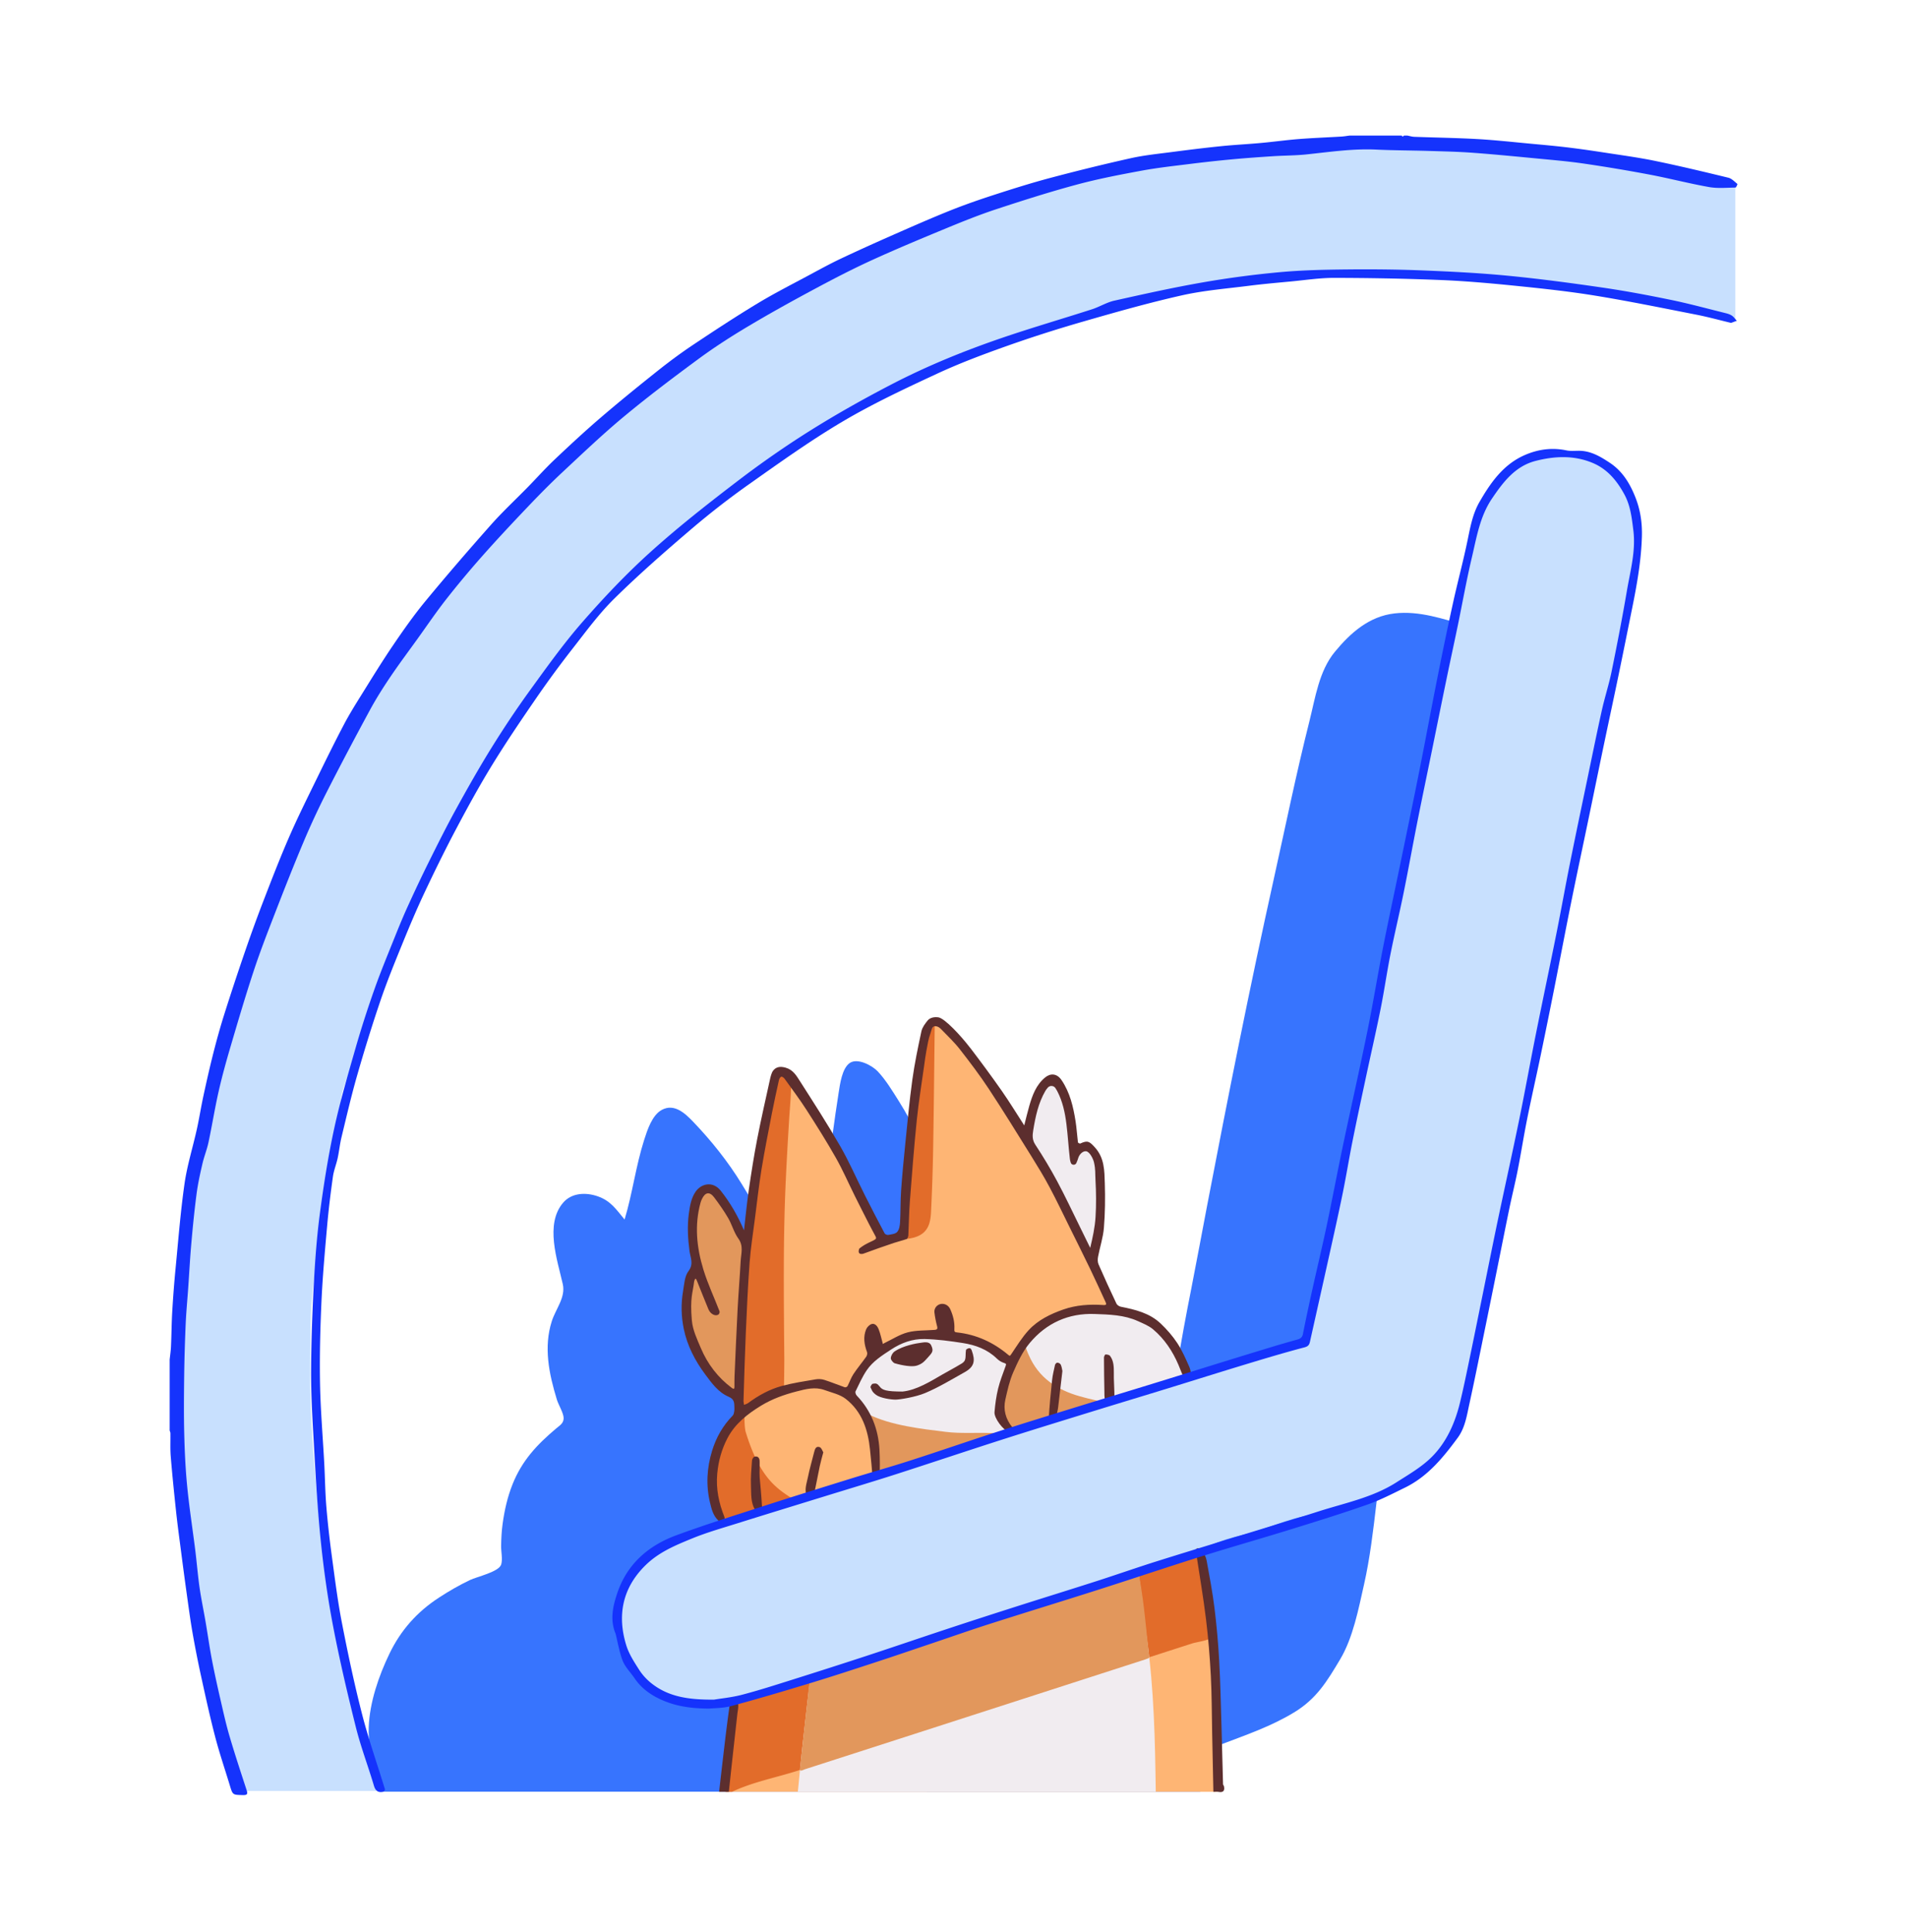 <!-- This Source Code Form is subject to the terms of the Mozilla Public
- License, v. 2.0. If a copy of the MPL was not distributed with this
- file, You can obtain one at http://mozilla.org/MPL/2.0/. -->
<svg xmlns="http://www.w3.org/2000/svg" id="historyEmpy_1" viewBox="0 0 1174.8 1189.87"><defs><style>.cls-1{fill:#5c2e2e}.cls-1,.cls-3,.cls-4,.cls-5,.cls-6,.cls-7,.cls-8{stroke-width:0}.cls-3{fill:#1533fc}.cls-4{fill:#c8e0fe}.cls-5{fill:#e26c2a}.cls-6{fill:#e2975c}.cls-7{fill:#feb574}.cls-8{fill:#f1ecf0}</style></defs><path id="_01_baseShadow" fill="#3774fe" stroke-width="0" d="M234 1103.5c-.16-2.93-1.74-4.53-1.73-7.2 0-.69 1.12-1.55 1.14-2.37.05-1.98-1.37-3.9-2.08-5.68-3.07-7.72-4.48-16.24-4.18-24.55.55-15.3 6.16-31.58 12.77-45.27 7.03-14.55 17-25.73 30.48-34.52 6.15-4.01 12.52-7.69 19.14-10.85 4.29-2.04 17.76-4.98 19.2-9.52 1.01-3.18-.08-7.98-.03-11.4.07-4.56.29-9.07.91-13.6 1.15-8.38 2.99-16.6 6.14-24.47 5.85-14.6 14.95-24.29 26.77-34.27 2.34-1.98 4.61-3.17 4.69-6.31.08-3.07-3.18-8.29-4.15-11.47-2.42-7.93-4.53-16.06-5.34-24.33-.8-8.14-.32-16.02 2.14-23.85 2.45-7.8 8.68-14.76 6.83-22.99-3.31-14.77-11.22-36.98.29-50.25 5.29-6.1 14.01-6.36 21.22-3.85 8.09 2.82 11.36 8.06 16.56 14.29 4.88-16.13 6.92-32.99 12.06-49.03 1.96-6.1 4.87-15.24 10.88-18.49 7.68-4.14 14.32 2.12 19.29 7.31 11.1 11.57 21.46 24.51 29.84 38.19 4.11 6.72 8.22 13.45 12.21 20.24 2.09 3.54 6.43 14.92 10.81 15.38 1.62.17 6.74-2.16 8.49-2.53 3.43-.72 6.26-2.18 9.54-3.3 2.91-1 6.18-1.14 9.03-2.27 4.78-1.88 3.35-6.03 3.49-10.58.23-7.59 1.31-15.13 1.69-22.71.42-8.4-.37-15.96.79-24.44 1.18-8.62 2.38-17.24 3.75-25.83.83-5.21 2.06-15.05 6.85-18.33 4.86-3.32 13.87 1.62 17.19 5.13 4.99 5.28 9.13 12.16 13 18.29 9.22 14.58 16.01 30.12 23.05 45.83 6.08 13.58 13.98 26.14 20.82 39.4 15.98 30.97 31.4 62.19 46.52 93.57 3.02 6.26 3.42 9.62 11.42 7.9 7.32-1.57 14.91-5.64 22.14-7.97 7.84-2.52 15.8-4.61 23.67-7.01 4.18-1.27 8.3-2.73 12.48-3.99 3.04-.92 8.75-1.03 10.84-3.4 1.86-2.11 1.89-9.03 2.34-11.65.7-4.13 1.44-8.24 2.19-12.36 1.52-8.38 3.15-16.74 4.8-25.1 3.35-17 6.47-34.02 9.73-51.03 12.86-67.08 26.19-134.13 41-200.82 7.18-32.34 13.84-64.98 21.94-97.12 3.67-14.56 5.93-31.03 15.69-42.87 9.63-11.68 21.1-21.88 36.79-23.68 15.37-1.76 29.93 3.45 44.41 7.54 5.97 1.69 11.14 8.44 15.48 12.66 5.92 5.75 7.83 14.13 9.35 22.02 6.44 33.34.74 68.42-4.86 101.41-5.79 34.15-11.99 68.4-19.64 102.19-7.65 33.75-16.15 67.26-24.05 100.95-7.72 32.94-12.77 66.23-18.38 99.56-2.91 17.27-6.18 34.49-8.98 51.77-1.2 7.38-3.26 15.47-3.5 22.88-.12 3.63.72 7.19.56 10.87-.24 5.48-.95 10.98-1.59 16.42-1.93 16.46-3.93 33.54-7.58 49.7-3.41 15.08-6.76 32.85-14.78 46.26-8.04 13.45-14.47 24.19-28.29 32.58-14.48 8.8-29.94 13.98-45.67 20-3.57 1.37-16.97 5.03-18.31 8.77-.81 2.26 1.9 8.69 2.64 10.76 1.12 3.18 2.81 6.06 3.57 9.34H234Z"/><g id="_02_clock"><path d="M446.5 1103c.92-7.93 1.76-15.87 2.49-23.82.4-4.37.74-8.75 1.02-13.13.24-3.65 2.25-11.21 1-14.76-1.2-3.41-3.58-2.18-7.05-2.16-4.37.03-8.66-.57-12.96-1.3-7.67-1.3-16.44-1.67-23.36-5.24-5.93-3.05-11.99-6.1-16.18-11.47-5.33-6.83-8.65-15.83-10.38-24.24-3.08-14.93.54-32.76 11.91-43.88 11.28-11.04 38.55-18.51 53-24 4.29-1.63-2.9-3.5-4-8-.96-3.9-3.92-5.91-4.61-9.88-1.51-8.68-1.56-17.84 1.5-26.19 2.83-7.74 8.01-14.73 12.97-21.23 2.44-3.2 4.09-4.72 4.04-8.71-.08-6.23-2.17-4.93-6.83-6.76-6.45-2.54-10.46-9.91-13.96-15.47-4.43-7.04-8.48-14.31-10.63-22.4-2.02-7.62-3.06-16.75-1.86-24.55.49-3.18.94-7.15 2.69-9.92 2.78-4.39 2.95-4.15 1.59-9.88-2.92-12.33-5.47-34.88 7.12-43.05 3.5-2.27 3.8-1.44 6.61 1.61 2.52 2.75 5.13 5.45 7.38 8.43 1.69 2.25 9.45 20.24 12.09 18.78 1.45-.8 1.52-9.56 1.78-11.52.57-4.29 1.15-8.57 1.72-12.86 1.28-9.6 2.18-19.25 3.58-28.83 1.31-8.98 3.23-17.86 4.99-26.76.8-4.01 1.49-8.08 2.72-11.99.53-1.69 2.76-9.63 4.79-10.29 2.42-.79 11.51 7.47 13.18 9.39 6.02 6.93 10.58 15.49 14.93 23.51 8.02 14.77 13.75 30.52 21.71 45.35 3.94 7.35 7.59 14.83 11.13 22.37 2.41 5.13 2.04 4.73 6.8 2.68 3.44-1.48 6.22-.07 8.11-3.06.94-1.49.52-6.49.68-8.29.25-2.76.5-5.52.8-8.28.58-5.36 1.36-10.7 1.94-16.06 1.07-9.75 2.17-19.52 2.9-29.3 1.48-19.65 1.91-39.2 8.89-57.95.96-2.58 2.78-9.98 5.58-10.67 1.38-.34 5.51 2.19 6.66 2.79 7.21 3.8 14.48 15.21 18.96 21.77 11.28 16.53 20.87 30.55 30.04 48.23 1.55-7.82 5.74-41.98 19.73-36.34 6.71 2.7 7.13 17.28 7.79 23.21.5 4.53.82 9.09.97 13.64.12 3.86-.74 8.52.41 12.19 2.25-4.56 4.2-10.63 9.64-6.03 4.96 4.2 6.61 10.54 6.87 16.76.6 14.38 1.07 30.87-2.78 44.84-.8 2.88-2.39 5.65-1.97 8.72.49 3.55 2.9 7.37 4.27 10.61 1.51 3.57 3.5 7.28 4.62 10.98.69 2.27.47 4.22 2.74 5.62 1.54.95 3.42.51 5.08.86 3.27.68 6.54 2.06 9.73 3.07 7.51 2.37 11.85 4.5 17.09 10.44 4.32 4.9 8.2 10.2 10.79 16.23 1.03 2.39 1.51 7.01 3.05 8.93.73.9.42 1.36 1.42 1.89 1.12.59 5.71-1.89 7.02-2.33 14.45-4.92 29.02-9.47 43.62-13.94 3.58-1.1 7.16-2.2 10.75-3.29 2.3-.7 7.41-1.32 9.11-3.07 1.74-1.8 1.9-7.07 2.43-9.47.97-4.4 1.96-8.8 3.06-13.17 3.83-15.13 8.91-29.48 11.22-45 2.19-14.78 6.93-28.82 9.27-43.53 2.36-14.81 6.66-26.01 9.09-40.81 5.15-31.46 13.54-65.33 18.68-96.78 10.11-61.82 24.22-122.84 36.49-184.25 5.85-29.29 15.08-64.61 27.83-91.97 9-17 35.84-22.12 42.66-20.84 7.33 1.37 14.35-.16 21.34 3.38 26.79 13.56 26.8 47.8 21.55 73.6-5.99 29.45-12.46 58.73-18.59 88.15-3.18 15.24-5.2 30.65-8.11 45.92-2.94 15.42-6.83 30.64-9.85 46.05-6.19 31.59-12.72 63.08-19.34 94.58-6.48 30.83-12.13 61.86-18.85 92.63-6.83 31.3-13.27 61.92-18.8 93.53-2.66 15.23-4.67 31.14-9 46-3.82 13.11-9.95 27.3-20.11 37.19-4.68 4.56-10.63 8.12-15.88 12.02-5.5 4.08-10.9 7.83-17.49 9.79-6.55 1.94-13.19 3.07-19.75 4.93-7.32 2.07-14.37 4.73-21.9 5.94-14.58 2.35-28.16 9.04-42.56 12.47-6.93 1.65-13.31 3.64-19.91 6.34-2.49 1.02-5.21 1.34-5.56 4.28-.36 2.99 1.84 8.42 2.17 11.49 1.62 14.99 3.97 29.89 5.37 44.92 1.38 14.81-.14 29.45.34 44.27.51 15.49 1.51 30.86 1.78 46.37h-303Z" class="cls-4"/><path d="M1069 196.5c-10.33-2.78-20.72-5.25-31.14-7.67-10.33-2.39-20.87-5.95-31.34-7.56-10.22-1.57-20.84-.84-31.14-2.28-5.04-.71-9.97-1.89-15-2.64-4.66-.69-9.54-.64-14.05-2.08 1.29-.21 1.95-.31 2.67-.43-1.06-1.23-8.92-.64-10.42-.7-3.38-.13-6.77-.26-10.15-.43-8.44-.41-16.86-1.15-25.29-1.79-16.18-1.24-32.5-2.46-48.72-2.48-33.58-.03-67.05-.54-100.25 5.15-15.59 2.67-31.14 5.88-46.45 9.86-7.2 1.87-14.36 5.38-21.55 6.9-3.44.73-3.61-1-6.66-1.28-3.49-.33-9.82 3.12-13.05 4.2-31.25 10.44-61.68 21.47-91.4 35.85-29.33 14.2-58.74 28.67-86.07 46.5-26.62 17.36-47.54 32.7-70.99 54.38-12.1 11.19-30.3 24.78-41.67 36.72-5.56 5.84-10.96 11.83-16.35 17.83-4.43 4.93-8.85 8.7-12.4 14.43-8.41 13.57-18.35 26.05-26.97 39.46-8.95 13.93-17.15 28.32-26.07 42.27-9.72 15.19-18.02 30.81-26.43 46.74-8.44 15.98-16.89 31.44-23.46 48.31-6.75 17.33-12.8 34.19-17.93 52.1-2.36 8.24-5.67 16.06-8.41 24.17-2.81 8.33-8.06 18.49-8.45 27.25.86-.66 1.81-1.16 2.85-1.48-1.39 6.24-4.68 12.18-6.33 18.44-1.88 7.13-2.89 14.44-3.94 21.72-1.92 13.25-3.66 26.43-5.1 39.74-1.5 13.82-3.89 27.58-5.11 41.43-1.21 13.76-.86 27.7-1.08 41.5-.45 28.97 2.02 57.7 4.67 86.52 2.56 27.83 5.66 55.68 11.49 83.06 6.67 31.33 16.85 61.75 24.68 92.79h-84c-6.87-18.97-13.06-38.07-17.92-57.68-4.74-19.13-9.9-38.81-12-58.44-1.99-18.57-1.95-37.34-6.49-55.57-2.42-9.73-3.15-19.18-3.39-29.19-.25-10.07 1.15-21.24-.69-31.13v-15c1.79-5.06.73-12.03.93-17.37.18-4.93.81-9.84.92-14.78.48-22.63.87-45.21 5.28-67.55 4.43-22.43 6.44-45.4 11.34-67.72 2.47-11.24 6.67-22.01 8.64-33.38 1.87-10.82 5.25-21 8.69-31.4 7.37-22.29 14.27-44.88 22.97-66.69 8.2-20.55 19.11-39.52 27.41-59.94 8.76-21.55 17.95-42.58 29.6-62.72 5.65-9.76 10.44-19.71 17.01-28.94 6.41-9 13.36-17.6 20.47-26.06 6.82-8.11 12.57-16.95 19.41-25.07 7.43-8.82 15.18-17.32 22.98-25.81 16.1-17.53 31.28-35.32 48.9-51.43 16.03-14.65 33.07-28.18 50.43-41.23 18.59-13.97 36.92-30.03 57.38-41.05 19.79-10.65 39.45-22.02 59.72-31.77 42.16-20.28 84.32-39.44 130.27-49.16 45.64-9.65 92.01-19.1 138.66-21.99 23.96-1.48 47.95-2.86 71.93-3.89 12.1-.52 23.81.84 35.82 2.06 11.27 1.15 22.53.78 33.82 1.37 46.95 2.46 93.12 13.35 138.92 22.98v82Z" class="cls-4"/></g><g id="_03_foxMain"><path d="M577.5 629.5c2.71 1.39 4.9 1.88 7.5 3.5 3.06 1.9 5.92 4.82 7.98 7.66 4.98 6.87 9.79 13.86 14.41 20.98 9.14 14.1 16.27 29.07 24.68 43.52 1.37-6.98 6.99-46.16 20.88-38.79 6.19 3.29 6.41 17.8 6.86 23.74.6 8-.48 17.4 1.6 25.14 1.12-2.38 2.76-7.79 5.9-8.09 3.28-.31 6.96 5.32 8.18 7.7 4.35 8.49 2.37 20.31 2.09 29.5-.16 5.24-.25 10.54-.75 15.76-.51 5.35-2.42 10.29-3.34 15.54-.85 4.85 1.42 8.45 3.29 12.87 2.02 4.77 3.75 9.83 5.75 14.53 1.7 3.97 2.5 3.62 6.67 4.51 4.71 1 9.48 2.75 14.08 4.16 8.33 2.56 13.83 8.98 18.7 15.98 2.62 3.76 4.85 7.8 6.5 12.09 1.26 3.27 1.02 8.03 4.76 8.15 3.67.12 9.82-3.49 13.25-4.66 4.6-1.56 10.57-4.75 15.46-4.14-5.35 4.57-15.72 5.91-22.41 8.01-8.57 2.69-17.13 5.37-25.7 8.04-16.15 5.04-32.29 10.11-48.46 15.07-34.25 10.5-68.54 20.87-102.88 31.05-34.11 10.11-68.29 19.97-102.46 29.86-4.32 1.25-8.64 2.56-12.97 3.76-3.96 1.1-4.61 1.63-6.46-2.18-3.65-7.52-4.2-18.2-3.66-26.41.48-7.19 3.51-14.14 7.06-20.36 3.29-5.76 11.44-12.4 12.4-18.87 1.24-8.43-4.97-6.62-10.17-10.38-5.88-4.24-10.13-11.98-13.71-18.11-7.85-13.48-11.73-29.29-8.98-44.84.63-3.57 1.5-5.88 3.37-8.89 2-3.22 2.01-2.53.91-7.03-1.98-8.09-3.64-17.86-2.29-26.15 1.04-6.41 3.08-13.52 8.26-17.73 3.26-2.65 3.38-2.73 6.24-.15 2.73 2.47 5.07 5.69 7.31 8.6 2.29 2.96 4.44 6.06 6.19 9.38 1.44 2.74 2.27 7.23 4.61 9.25 2.83 2.44 2.62.72 3.19-2.39 1.01-5.42 1.4-11.06 2.1-16.52 2.15-16.87 4.54-33.7 7.23-50.5 1.22-7.61 2.54-15.19 5.34-22.41.62-1.6 2.49-8.62 4.08-9.2.41-.15 4.78 2.46 5.4 2.83 12.57 7.46 20.66 24.72 26.77 37.44 7.96 16.59 15.11 33.37 23.43 49.81 2.03 4.01 3.67 9.52 6.49 12.93 3.19 3.85 3.73.2 8.03-.79 4.28-.99 5.3.82 6.07-4.4.72-4.85.91-9.86 1.45-14.74 2.19-19.87 4.17-39.67 5.39-59.63 1.16-19.1 5.01-36.81 13.36-54h1ZM447 1103.5c1.12-10.32 2.08-20.64 2.94-30.99.25-2.96 3.19-23.58-.21-23.08 98.72-31.71 197.06-64.23 295.23-97.62l.21.54c-4.86 2.91-4.71 3.11-3.75 8.88 1.1 6.58 1.3 13.17 2.15 19.77 1.73 13.35 4.19 26.44 4.94 39.92.74 13.32-.8 26.67-.16 40 .68 14.22 1.26 28.36 1.65 42.59H447Z" class="cls-7"/></g><g id="_04_foxShadow"><path d="M447 1103.5c1.13-10.14 2.15-20.24 2.91-30.42.26-3.43 3.92-24.37-.8-23.97 99.79-29.18 197.5-64.28 296.07-96.83-3.82 2.24-4.65 2.2-4.15 6.57.64 5.65 1.56 11.17 1.99 16.86.41 5.45 1.43 10.81 2.41 16.18.52 2.84 3.54 13.4 1.81 15.94-1.65 2.42-9.96 3.37-12.84 4.3-6.26 2.02-12.52 4.03-18.78 6.05-11.87 3.83-23.75 7.66-35.62 11.49-49.25 15.89-98.51 31.78-147.76 47.66-13.62 4.39-27.25 8.8-40.88 13.18-13.08 4.2-27.98 7.04-40.35 12.98h-4ZM488.17 922.98c-10.32 3.04-20.65 6.01-30.98 9.01-3.18.92-11.88 5.32-14.89 3.72-3.1-1.64-4-11.58-4.48-14.63-1.7-10.76-1.19-19.95 3.8-29.75 2.19-4.3 4.75-8.34 7.56-12.26 2.8-3.93 6.88-7.64 7.21-12.57.28-4.12-1.61-6.08-2.23-9.61-.79-4.48.32-10.37.35-14.98.07-12.23.07-24.49.67-36.7 1.15-23.1 5.71-46.29 8.94-69.17 1.87-13.24 3.55-26.51 5.6-39.73.97-6.29 2.15-12.49 3.74-18.66 1.27-4.95 2.75-14.72 7.47-17.71.28 1.99 3.36 1.75 4.62 2.89 2.34 2.13 1.86 4.57 1.78 7.44-.18 6.34-.78 12.7-1.17 19.03-.85 13.65-1.63 27.29-2.23 40.95-1.23 28.35-1.15 56.69-.94 85.05.05 7 .11 13.99.18 20.99.04 4.49-.21 19.04-.21 19.04-2.08 3.31-8.98 4.08-12.46 6.01-2.83 1.57-11.09 6.21-11.69 9.73-.3 1.77-.19 8.34.59 10.87 8.61 28.06 18.81 34.57 28.78 41.05ZM684.64 864.23c-18.19 5.73-36.43 11.33-54.61 17.1-3.65 1.16-6.45 2.96-9.55.25-2.51-2.19-3.53-6.44-3.48-9.57.13-8.39-2.78-14.96.95-23.26 1.94-4.33 3.79-8.69 5.55-13.1 1.34-3.36 1.69-7.31 5.76-6.13 3.52 1.02 5.12 6.24 6.71 8.99 1.75 3.02 3.86 5.83 6.32 8.31 4.84 4.88 10.88 8.37 17.29 10.79 8 3.01 17.42 3.08 25.06 6.62ZM575.85 630.47c-.32 25.69-.55 51.37-.99 77.06-.22 12.73-.65 25.47-1.26 38.19-.36 7.6-1.59 15.28-13.55 17.06-8.04 1.22-3.49-6.61-3.02-11.26.63-6.28 1.3-12.56 1.95-18.85 1.26-12.1 2.43-24.19 3.28-36.32.85-12.13 1.28-24.21 3.74-36.16 1.99-9.64 4.19-21.46 9.85-29.71ZM537.15 874.64l.24-2.83c5.91 2.05 10.96 4.51 17.25 5.53a610.92 610.92 0 0 0 22.93 3.27c7.17.89 14.38 1.91 21.61 1.72 5.81-.15 14.51-1.78 19.18 2.31-9.16 4.43-20.4 6.33-30.16 9.21-10.35 3.05-20.7 6.12-31.06 9.15-4.71 1.38-9.41 2.89-14.15 4.13-6.29 1.64-3.99-.78-4.49-5.95-.36-3.82-1.82-7.53-2.12-11.45-.39-5.1.5-10.01 1-15.07-.07 0-.15-.01-.22-.02Z" class="cls-5"/></g><g id="_05_foxWhite"><path d="M491.5 1103.5c1.27-13.24 2.59-26.47 4.13-39.68.73-6.31 2.37-21.82 3.37-28.82 1.78-2.74 4.69-2.26 7.87-3.03 12.83-3.13 25.51-8.4 38.08-12.52 13.96-4.57 27.93-9.11 41.84-13.85 26.27-8.95 52.29-17.9 79.21-24.6 6.72-1.67 34.16-11.99 35.51-11.26 1.49 9.26 4.03 32.22 5.06 39.61 4.37 31.29 5.01 62.62 5.43 94.15H491.5ZM624.32 883.04c-9.75 2.95-19.51 5.86-29.27 8.76-5.32 1.58-10.66 3.14-15.97 4.76-2.26.69-4.63 1.7-6.96 2.11-1.87.33-7.88 1.79-8.88 2.39-1.9 1.15-5.14 1.58-7.28 2.22-4.05 1.21-8.11 2.39-12.17 3.55-4.94 1.41-2.67-16.38-4.79-21.83-1.86-4.79-6.95-13.09-10.19-16.3-5.25-5.2-4.51-12.5-1.08-18.42 8.46-14.63 22.82-26.64 40.04-27.65 9.38-.55 18.93 1.07 27.96 3.56 4.58 1.27 9.31 2.69 13.55 4.88 1.32.68 2.67 1.44 3.88 2.31 1.8 1.3 5.19 2.8 6.84 3.61 2.61 1.28 4.4-3.07 6.1-5.44 2.39-3.33 4.8-6.66 7.73-9.54 6.27-6.14 14.43-12.17 22.81-15.03 5.11-1.75 10.48-2.01 15.84-2.2 2.18-.08 4.41-.25 6.58-.17 5.67.21 1 .45 4.56 1.64 8.32 2.78 18.55 3.36 26.19 8.2 7.19 4.56 13.35 13.84 16.93 21.32 1.37 2.87 2.02 9.37 4.03 11.33 2.31 2.26-67.14 24.03-106.44 35.94ZM652.5 665.5c12.15 12.21 5.52 34.58 8.79 49.68 1.21-2.26 2.79-7.51 5.87-8 3.02-.48 6.64 4.75 7.89 6.92 4.56 7.94 3.01 18.76 2.83 27.51-.12 5.7-.22 11.44-.71 17.12-.29 3.37-.54 13.36-3.29 15.97-2.76 2.61-4.22-.95-5.93-4.05-2.66-4.82-4.15-10.42-6.1-15.54-3.5-9.18-10.07-16.26-13.98-25.13-1.73-3.91-2.44-8.65-5.27-11.96-3.23-3.77-5.99-5.88-8.34-10.66-1.76-3.57-2.14-8.07-.3-11.92.83-1.72 1.63-6.16 2.04-8.44.84-4.69 2.12-7.17 4.02-11.75 1.5-3.6 3.05-6.02 3.98-9.25 1.67 0 6.83-.5 8.5-.5Z" class="cls-8"/></g><g id="_06_foxWhiteShadow"><path d="M422.5 798.5c.48-2.07.68-4.27 1.52-6.19 1.22-2.81 2.96-5.39 4.35-8.14.37-.74.5-1.79.3-2.59-2.42-9.72-4.61-19.58-3.07-29.57 1.15-7.45 3.09-15.01 10.55-19.18.67-.38 2.24-.24 2.71.27 3.7 4.06 7.59 8.03 10.71 12.52 2.66 3.84 4.25 8.4 6.58 12.5 1.05 1.85 2.77 3.3 4.07 5.02.45.59.83 1.45.78 2.16-1.75 26.24-3.45 52.48-5.46 78.69-.34 4.4-1.81 8.75-3.11 13.01-.75 2.47-2.6 3.12-4.73 1.12-2.24-2.1-4.95-3.89-6.59-6.38-4.5-6.85-8.85-13.83-12.7-21.06-3.59-6.75-5.19-14.19-5.44-21.87-.01-.45-.3-.89-.46-1.33v-9ZM493.04 1087.53c1.5-13.83 2.88-27.57 4.53-41.28.47-3.91.43-7.25 1.43-11.25.24-.94 3.39-1.94 4.63-2.25 21.07-5.22 41.34-12.98 62.02-19.4 25.24-7.84 50.15-16.78 75.45-24.4 16.86-5.08 53.48-17.98 55.9-18.95 5-2 4.77-.77 5.16 2.84C705 989 706 1003 707.72 1018.16c.11.83.21 1.96.26 2.51.02.2-.09.38-.28.46-.5.21-1.53.64-2.34.9-50.62 16.29-101.21 32.66-151.81 49-19.25 6.21-38.51 12.37-57.75 18.61-1.58.51-3.79 2.36-2.75-2.11ZM684.88 864.69c-13.61 4.24-26.53 8.27-39.45 12.3-6.98 2.18-13.94 4.43-20.97 6.44-1.03.29-8.23-8.74-7.07-13.84.46-2.04-.52-4.56-1.29-6.7-1.22-3.4 6.55-23.96 9.7-31 1.37-3.06 3.2-7.79 5.21-5.89 1 5 2.23 7.3 2.77 8.55 6.05 14.01 17.42 21.43 31.49 25.4 6.21 1.75 12.55 3.04 19.62 4.73ZM537.78 904.8c.41-3.33.86-6.59 1.16-9.86.07-.76-.17-1.66-.57-2.32-2.44-4.01-2.87-8.18-1.61-12.71.52-1.88-3.11-9.59-1.77-8.92 13.74 6.88 32.92 9.03 47.68 10.84 9.02 1.11 18.25.39 27.38.71 2.42.09 6.56-.15 8.94.45.4.1-1.04 1.75-.7 2.09-.39.24-.75.59-1.18.72-15.77 4.7-31.53 9.38-47.32 14.02-.75.22-6.07 1.77-6.67 1.94-7.57 2.23-15.13 4.5-22.74 6.59-3.99 1.09-1.32-2.55-2.6-3.56Z" class="cls-6"/></g><g id="line02_fox"><path d="M597.65 645.26c6.61 8.66 13.09 17.43 19.34 26.35 4.84 6.91 9.23 14.14 13.99 21.47 1.07-4.18 1.99-8.17 3.13-12.09 1.9-6.52 4.17-12.81 9.7-17.4 3.17-2.63 7.21-2.74 10.16 1.61 5.19 7.66 7.22 16.4 8.63 25.32.68 4.31.92 8.68 1.46 13.01.04.31 1.13.87 1.45.72 4.55-2.16 5.73-1.25 9.05 2.43 5.87 6.5 5.82 14.36 6.06 22.09.28 9.12.18 18.3-.56 27.39-.48 5.97-2.46 11.81-3.59 17.75-.29 1.51-.32 3.34.27 4.7 3.54 8.15 7.26 16.23 11.06 24.26.42.88 1.7 1.69 2.7 1.89 8.92 1.77 17.76 3.9 24.57 10.38 3.79 3.6 7.33 7.64 10.19 12 3 4.56 5.21 9.67 7.43 14.69.9 2.03 1 4.45 1.27 6.71.04.34-.96 1.19-1.42 1.15-1.07-.1-2.67-.29-3.05-.98-1.39-2.6-2.34-5.42-3.5-8.14-3.6-8.45-8.61-15.98-15.64-21.9-2.66-2.24-6.14-3.6-9.37-5.07-8.47-3.84-17.68-4.04-26.67-4.37-16.07-.58-29.75 5.61-39.99 17.92-4.34 5.22-7.38 11.72-10.13 18.02-2.3 5.29-3.56 11.09-4.84 16.76-1.4 6.24.18 11.95 4.21 16.98.4.5.69 1.81.46 1.98-.71.53-1.83 1.14-2.56.93-3.46-1-9.09-8.47-8.79-12.13.4-4.84 1.06-9.72 2.2-14.43 1.15-4.73 2.98-9.3 4.62-13.9.43-1.21.49-1.54-.95-1.98-1.59-.48-3.19-1.48-4.39-2.65-5.88-5.74-13.2-8.4-21.02-9.62-7.82-1.22-15.73-2.29-23.62-2.46-7.4-.15-14.28 2.34-20.63 6.52-5.57 3.66-11.2 7.21-14.96 12.76-2.72 4.03-4.72 8.56-6.86 12.96-.3.61.17 1.98.73 2.57 8.95 9.35 13.29 20.65 14.01 33.4.32 5.7.23 11.43.16 17.14 0 .83-4.3 2.42-4.44.14-.35-5.83-.96-11.64-1.55-17.45-1.24-12.17-4.95-23.39-14.92-31.15-3.6-2.8-8.62-3.85-13.07-5.47-5.84-2.12-11.53-.61-17.29.88-7.64 1.97-14.98 4.59-21.73 8.69-8.47 5.15-16.2 11.21-20.86 20.19-3.52 6.78-5.54 14.04-6.24 21.78-.85 9.34 1 18.04 4.42 26.59.27.68.12 1.97-.36 2.41-.86.79-1.87 1.19-3.19.01-3.4-3.04-4.38-7.25-5.33-11.23-2.57-10.71-1.91-21.49 1.3-31.95 2.5-8.13 6.64-15.48 12.7-21.64.56-.57.75-1.59.91-2.45.17-.87.14-1.78.12-2.67-.08-2.71-.03-4.98-3.5-6.45-6.4-2.7-10.5-8.44-14.49-13.81-6.22-8.37-11.03-17.57-13.18-27.91-1.6-7.7-1.79-15.51-.46-23.27.72-4.25.94-9.23 3.34-12.39 3.4-4.49 1.18-8.28.65-12.3-1.01-7.68-1.49-15.28-.43-23.03.66-4.81 1.38-9.49 4.12-13.53 3.37-4.98 10.58-6.9 15.54-.66 5.84 7.35 10.45 15.34 14.32 24.37 1-8.58 1.78-16.76 2.96-24.89 1.53-10.49 3.17-20.99 5.19-31.39 2.43-12.51 5.29-24.93 8.02-37.38.35-1.59 1.03-3.64 1.62-4.45 1.86-2.57 4.45-3 7.82-2.06 4.58 1.29 6.61 4.8 8.75 8.14 8.49 13.28 17.05 26.54 24.91 40.19 5.61 9.75 10.1 20.15 15.18 30.22 3.97 7.87 8.03 15.69 12.16 23.47.31.59 1.56 1.13 2.24 1 1.93-.37 4.39-.56 5.52-1.83 1.26-1.41 1.67-3.91 1.78-5.97.36-6.49.19-13.01.64-19.49.67-9.68 1.61-19.34 2.59-28.99 1.34-13.11 2.53-26.24 4.33-39.29 1.39-10.02 3.47-19.96 5.6-29.87.51-2.37 2.22-4.6 3.78-6.57.62-.78 2.55-2.52 6.55-2.02s14.19 11.61 19.65 18.76Zm-53.76 182.46c.21-.13.53-.37.88-.54 4.79-2.29 9.38-5.32 14.43-6.64 5.27-1.37 10.97-1.08 16.48-1.51 1.4-.11 2.09-.47 1.63-2.18-.76-2.86-1.33-5.79-1.68-8.72-.13-1.06.31-2.46 1-3.28 2.51-3.04 7.09-2.23 8.76 1.41 1.81 3.97 2.78 8.05 2.55 12.34-.08 1.44.15 1.83 1.54 1.97 11.91 1.27 22.35 6.05 31.48 13.69 1.12.93 1.19.93 2.02-.29 3.47-5.09 6.71-10.47 10.88-14.94 5.74-6.14 13.3-9.81 21.21-12.57 7.97-2.79 16.24-3.3 24.58-2.75 2.13.14 2.03-.55 1.38-1.95-3.13-6.77-6.2-13.57-9.44-20.28-4.07-8.45-8.28-16.83-12.44-25.24-4.16-8.4-8.18-16.88-12.59-25.15-3.4-6.39-7.19-12.59-11.02-18.74-8.71-13.98-17.34-28.02-26.41-41.77-5.53-8.39-11.64-16.43-17.83-24.37-3.39-4.35-7.46-8.18-11.31-12.16-.71-.74-1.99-2.07-3.99-2.07s-2.2 2.85-2.81 4.48c-1.24 3.3-1.77 6.89-2.44 10.38-.57 2.98-.95 6-1.37 9.01-1.56 11.26-3.42 22.49-4.58 33.79-1.71 16.7-2.99 33.45-4.28 50.19-.54 7-.59 14.05-.95 21.06-.04.77-.72 2.19-.95 2.16-2.63.92-5.24 1.52-7.8 2.37-6.39 2.12-12.74 4.38-19.05 6.71-3.78.84-2.79-2.46-2.33-3.27 2.55-1.88 3.25-2.43 8.55-4.88 2-1 1.93-1.51 1.34-2.65-1.26-2.41-2.6-4.79-3.83-7.21-3-5.89-6-11.77-8.94-17.69-3.87-7.79-7.34-15.81-11.62-23.37-5.69-10.04-11.85-19.82-18.1-29.53-4.25-6.6-8.98-12.89-13.56-19.26-.44-.61-1.52-1.34-2.01-1.17-.63.22-1.22 1.23-1.39 2-1.52 6.89-3.05 13.78-4.39 20.7-2.22 11.48-4.51 22.95-6.39 34.48-1.63 10.05-2.76 20.18-4.05 30.28-1.15 9-2.59 17.98-3.26 27.01-1.07 14.49-1.72 29.02-2.35 43.53-.6 13.82-.97 27.64-1.41 41.47-.03.87.22 1.76.33 2.63.86-.38 1.82-.62 2.56-1.16 6.32-4.67 13.17-8.45 20.71-10.49 6.8-1.84 13.82-2.88 20.78-4.07 1.74-.3 3.73-.2 5.4.33 4.26 1.35 8.41 3.09 12.63 4.56.44.15 1.44-.28 1.66-.71 1.28-2.44 2.14-5.14 3.65-7.42 2.44-3.69 5.32-7.09 7.88-10.71.51-.72.8-2.03.51-2.81-1.73-4.66-2.5-9.37-.55-14.07.57-1.37 2.07-2.87 3.44-3.26 1.98-.57 3.5 1.4 4.13 2.91 1.23 2.96 1.83 6.18 2.73 9.4ZM426.22 813.2c.51 5.95 3.21 11.55 5.53 17.03 4.16 9.83 10.51 18.15 19.15 24.59 1.19.88 1.56.52 1.55-.81 0-2.15-.03-4.3.06-6.44.61-13.84 1.17-27.69 1.9-41.53.52-9.83 1.35-19.64 1.88-29.47.25-4.63 1.91-9.21-1.44-13.81-2.71-3.73-3.89-8.53-6.24-12.57-2.59-4.45-5.58-8.7-8.69-12.82-2.76-3.65-5.48-3.17-7.47 1.01-.35.74-.68 1.52-.89 2.31-3.82 13.9-2.37 27.69 1.75 41.15 2.69 8.78 6.65 17.17 9.96 25.76.2.52-.19 1.64-.66 1.96-1.86 1.27-4.91-.22-6.17-3.2-2.41-5.68-4.6-11.46-6.93-17.17-.25-.61-.84-2.14-1.18-1.67s-.64 1.13-.71 1.72c-.81 7.05-2.63 9.75-1.41 23.96Zm236.9-96.99c-.68 1.56-2.95 1.45-3.48-.16-.26-.77-.45-1.51-.54-2.27-.84-7.15-1.24-14.35-2.13-21.49-.87-7.05-2.35-14.01-5.69-20.38-.33-.63-.7-1.23-1.1-1.82-1.07-1.6-3.39-1.74-4.66-.3-.58.66-1.12 1.34-1.55 2.08-4.31 7.46-6.07 15.76-7.44 24.14-.5 3.05-.73 5.9 1.27 8.94 4.8 7.29 9.32 14.8 13.44 22.49 5.03 9.38 9.54 19.04 14.26 28.59 2.06 4.15 4.08 8.32 6.12 12.49 1.51-6.33 2.89-12.62 3.28-18.97.47-7.56.38-15.19-.03-22.76-.25-4.54.08-6.32-.89-10.8-.53-2.45-2.78-6.84-5-7-2.17-.16-4.18 2.26-4.71 4.12-.29 1.02-.69 2.02-1.16 3.09ZM747.5 1103.5l-.75-35.95c-.25-11.86-.21-23.73-.83-35.57-.61-11.63-1.56-23.27-2.97-34.83-1.62-13.32-3.91-26.57-5.92-39.84-.05-.32-.18-.63-.28-.94-.4-1.3-.52-2.68 1.2-2.84.87-.09 2.29.43 2.67 1.11 1.15 2.06 2.33 4.25 2.74 6.53 1.78 9.71 3.61 19.43 4.83 29.23 1.33 10.75 2.29 21.57 2.89 32.39.75 13.42 1.01 26.87 1.42 40.31.36 11.9.62 23.8.95 35.69.01.41.36.81.56 1.21.65 2.98-.51 4.1-3.51 3.53-.97-.18-1.99-.03-2.99-.03ZM443 1103.5c1.31-11.35 2.59-22.71 3.96-34.06.88-7.29 1.86-14.57 2.88-21.84.08-.59.84-1.56 1.23-1.54.86.04 1.96.39 2.48 1.02 2.1 2.52 1.02 5.47.72 8.25-1.11 10.43-2.31 20.85-3.46 31.28-.62 5.63-1.21 11.26-1.82 16.89h-6Z" class="cls-1"/><path d="M551.76 861.97c-2.76.03-9.43-.93-12.09-2.95s-2.48-2.93-3.38-4.57c-.23-.42.77-2.15 1.37-2.25 2.1-.35 2.67-.28 4.34 1.8 1.54 2.08 4 3 14 3 8.61-.86 17.15-6.22 24.5-10.47 4.53-2.61 7.02-3.82 11.5-6.53.29-.18 2-1 2.51-2.58.57-1.76.22-3.71.53-5.54.1-.58-.05-.88 1.38-1.44 1.52-.6 2.01.66 2.24 1.32 2.21 6.11 1.73 9.89-4.27 13.25-8.08 4.51-16.04 9.38-24.53 12.94-5.72 2.4-15.34 3.99-18.1 4.02ZM567 827c2.08-.25 5.38-1.15 6.66 1.56 1.75 3.69.47 4.59-2.09 7.51s-3.75 3.92-6.66 4.92-8.91 0-13.66-1.39c-1.01-.3-2.52-2.11-2.47-3.16.07-1.43 1.09-3.28 2.29-4.11 5.3-3.69 13.86-5.08 15.93-5.33ZM654.49 844.32c-.92 7.8-1.79 14.95-2.59 22.1-.3 2.7-.7 2.88-.91 5.58-.12 1.57-5.02 2.98-4.96 2.1.5-8.05 1.24-16.08 2.1-24.1.34-3.16 1.12-6.28 1.8-9.4.11-.52.82-1.22 1.09-1.31.96-.29 2.15.49 2.45 1.14.65 1.38.8 3 1 3.88ZM469.48 928.77c.02.43-1.01 1.16-1.65 1.31-.84.19-1.73 1.41-2.72-.27-2.72-4.62-2.26-9.76-2.48-14.71-.23-5.19.29-10.42.64-15.62.06-.83.76-2.08 1.44-2.32 1.41-.48 2.77.02 3.17 1.77.29 1.28-.14 7.86.12 11.07s1.05 10.13 1.48 18.77ZM507.19 894.45c-.86 3.31-1.63 5.84-2.16 8.41-1.31 6.28-2.48 12.59-3.81 18.87-.14.65-1.15 1.73-1.37 1.64-1.01-.4-2.33-.94-2.72-1.8-1.83-3.96-.19-7.93.58-11.8 1.03-5.22 2.58-10.33 3.85-15.5.46-1.9 1.16-3.88 3.44-3.02 1.13.43 1.68 2.38 2.21 3.2ZM686.54 860.36c0 .61-3.99 3.9-4.54 3.64-1.8-.86-1.59-4.24-1.64-6.54-.14-7.14-.24-14.28-.26-21.42 0-.66.62-1.89.95-1.89.95.01 2.28.22 2.77.87 2.32 3.07 2.36 6.76 2.36 10.42v3.22c-.08 0 .38 7.8.36 11.7Z" class="cls-1"/></g><g id="line01_clockBlue"><path d="M104.5 837.5c.29-2.77.72-5.53.84-8.3.32-7.21.36-14.44.78-21.64.52-8.72 1.17-17.45 2.02-26.15 1.7-17.5 3.05-35.05 5.54-52.44 1.62-11.31 5.11-22.35 7.59-33.55 1.5-6.77 2.56-13.65 4.03-20.43 1.92-8.86 3.91-17.71 6.14-26.49 2.02-7.95 4.21-15.87 6.68-23.69 4.11-13 8.39-25.95 12.83-38.84 3.69-10.72 7.56-21.39 11.65-31.97 5.06-13.1 10.13-26.22 15.76-39.08 5.39-12.33 11.43-24.38 17.33-36.48 5.22-10.71 10.5-21.39 16.03-31.94 3.22-6.14 6.88-12.06 10.55-17.94 6.52-10.46 12.96-20.99 19.89-31.18 6.35-9.35 12.88-18.63 20.07-27.34 13.12-15.89 26.6-31.49 40.28-46.9 7.16-8.06 15.09-15.43 22.64-23.14 5.48-5.6 10.7-11.47 16.38-16.85 9.35-8.85 18.8-17.62 28.57-26 11.61-9.95 23.49-19.59 35.47-29.11 7.03-5.59 14.29-10.93 21.76-15.91 13-8.66 26.07-17.25 39.45-25.32 10.52-6.35 21.53-11.91 32.36-17.74 6.22-3.35 12.43-6.74 18.81-9.76 10.76-5.08 21.62-9.97 32.51-14.76 11.54-5.08 23.08-10.16 34.78-14.85 8.88-3.56 17.95-6.71 27.06-9.66 11.55-3.74 23.15-7.4 34.88-10.51 16.4-4.35 32.89-8.41 49.45-12.1 8.3-1.85 16.84-2.69 25.3-3.8 10.08-1.32 20.17-2.57 30.28-3.6 8.21-.84 16.46-1.23 24.67-1.99 7.79-.71 15.55-1.8 23.34-2.41 8.69-.68 17.4-1 26.1-1.52 1.73-.1 3.45-.41 5.17-.62h32c.19.21.44.62.57.59.34-.1.63-.38.93-.59h2c1.41.27 2.82.71 4.24.77 13 .48 26.01.66 39 1.39 11 .63 21.96 1.85 32.94 2.87 7.52.7 15.05 1.37 22.55 2.27 7.55.91 15.08 2 22.59 3.16 10.42 1.61 20.9 3.01 31.22 5.13 15.13 3.12 30.17 6.71 45.19 10.36 2.07.5 3.82 2.41 5.59 3.84.14.11-.76 2.23-1.19 2.23-5.44.07-11.01.62-16.31-.32-12.28-2.18-24.38-5.35-36.63-7.67a997.47 997.47 0 0 0-40.63-6.8c-9.54-1.39-19.18-2.19-28.79-3.12-13.16-1.26-26.32-2.55-39.5-3.52-8.94-.66-17.91-.84-26.87-1.12-10.84-.33-21.7-.32-32.53-.83-14.46-.68-28.68 1.46-42.97 2.96-6.86.72-13.8.67-20.69 1.12-8.3.54-16.6 1.12-24.88 1.89-8.66.81-17.32 1.75-25.95 2.83-10.03 1.25-20.11 2.34-30.04 4.17-13.38 2.47-26.78 5.04-39.91 8.57-16.66 4.48-33.13 9.73-49.52 15.12-10.35 3.41-20.5 7.48-30.58 11.64-15.66 6.47-31.31 12.97-46.71 20.02-12.15 5.57-24.04 11.76-35.82 18.09-13.57 7.29-27.06 14.76-40.29 22.66-10.26 6.13-20.37 12.62-29.99 19.7-15.6 11.48-31.1 23.16-46 35.53-13.2 10.95-25.64 22.83-38.19 34.54-7.35 6.85-14.4 14.04-21.33 21.32-9.38 9.85-18.69 19.78-27.71 29.96-7.72 8.72-15.21 17.66-22.4 26.82-6.19 7.89-11.81 16.21-17.67 24.36-5.68 7.89-11.52 15.68-16.95 23.74-4.4 6.52-8.62 13.21-12.37 20.12-9 16.61-17.85 33.32-26.43 50.15-5.12 10.06-9.92 20.31-14.31 30.71-6.34 15.01-12.29 30.18-18.18 45.37-4.45 11.47-8.9 22.97-12.75 34.66-5.08 15.42-9.67 31.01-14.25 46.59-2.66 9.03-5.17 18.12-7.26 27.3-2.36 10.41-4.04 20.97-6.26 31.41-.96 4.51-2.74 8.84-3.77 13.33-1.41 6.1-2.77 12.25-3.58 18.45-1.32 10.05-2.32 20.15-3.21 30.25-.82 9.24-1.3 18.51-1.95 27.77-.52 7.36-1.22 14.72-1.55 22.09-.46 10.64-.79 21.29-.93 31.94-.15 12.08-.26 24.17.05 36.24.28 10.8.79 21.62 1.86 32.37 1.28 12.93 3.3 25.79 4.91 38.69.96 7.69 1.56 15.42 2.66 23.08 1.02 7.11 2.52 14.16 3.73 21.25 1.33 7.79 2.42 15.63 3.91 23.39 1.6 8.35 3.46 16.66 5.37 24.95 1.7 7.38 3.34 14.8 5.48 22.06 3.25 11.04 6.86 21.98 10.44 32.93.8 2.44.69 3.33-2.3 3.25-6.21-.17-6.18 0-7.97-5.91-3.01-9.95-6.38-19.8-9.01-29.85-3.17-12.11-5.84-24.35-8.52-36.58a651.23 651.23 0 0 1-5.4-27.29c-1.43-8.14-2.51-16.35-3.66-24.53-1.27-9.09-2.47-18.19-3.65-27.29-.99-7.62-2.03-15.24-2.85-22.88-1.22-11.4-2.39-22.82-3.33-34.25-.39-4.73-.12-9.51-.2-14.26 0-.58-.3-1.16-.46-1.73v-43.5ZM437.02 1052.25c-12.38-.03-21.85-1.74-30.7-5.96-6.16-2.93-11.53-6.98-15.43-12.76-2.25-3.33-5.21-6.28-6.91-9.85-2.02-4.24-3.97-14.68-4.75-17.58-3.63-8.62-1.62-17.16 1.16-25.29 6.06-17.7 19.1-28.96 36.17-35.26 17.47-6.45 35.28-12.01 53.01-17.75 18.03-5.83 36.14-11.46 54.24-17.08 12.3-3.82 24.72-7.29 36.98-11.24 17.54-5.64 34.95-11.68 52.48-17.35 15.99-5.17 32.05-10.09 48.11-15.05 15.99-4.94 32.01-9.77 48.01-14.69 14.23-4.38 28.43-8.82 42.65-13.22 10.97-3.39 21.95-6.76 32.94-10.09 4.8-1.45 9.62-2.81 14.45-4.17 1.78-.5 2.84-1.36 3.24-3.38 1.78-8.97 3.7-17.92 5.68-26.85 2.94-13.27 6.13-26.48 8.94-39.77 3.51-16.6 6.64-33.28 10.13-49.88 4.91-23.32 10.18-46.57 14.95-69.92 3.48-17.07 6.26-34.28 9.61-51.38 3.4-17.31 7.14-34.54 10.7-51.82 3.91-18.97 7.87-37.93 11.65-56.92 3.87-19.44 7.45-38.93 11.33-58.36 3.04-15.28 6.21-30.53 9.56-45.74 2.82-12.8 6.26-25.47 8.9-38.3 1.67-8.12 3.15-16.24 7.33-23.48 6.82-11.83 14.58-22.95 27.6-28.73 8.22-3.65 16.88-4.9 25.92-3.01 3.11.65 6.47.04 9.69.33 6.46.58 11.86 3.87 17.1 7.34 7.81 5.18 12.38 12.78 15.75 21.33 3.09 7.82 4.23 15.86 3.97 24.2-.45 14.79-3.02 29.29-5.94 43.74-2.77 13.7-5.51 27.4-8.35 41.08-3.04 14.67-6.21 29.32-9.28 43.99-3.09 14.76-6.1 29.53-9.17 44.29-3.63 17.47-7.37 34.92-10.9 52.42-3.54 17.51-6.85 35.06-10.33 52.58a4580.81 4580.81 0 0 1-8.46 41.64c-2.71 13-5.67 25.94-8.28 38.96-2.09 10.41-3.73 20.92-5.78 31.35-1.55 7.9-3.52 15.72-5.15 23.61-2.66 12.85-5.19 25.72-7.79 38.58-2.24 11.1-4.49 22.19-6.76 33.28-3.32 16.15-6.53 32.31-10.06 48.41-1.59 7.22-2.64 14.76-7.19 20.94-8.96 12.17-18.47 23.85-32.44 30.69-7.57 3.7-15.12 7.63-23.04 10.42-15.68 5.51-31.57 10.43-47.45 15.35-18.34 5.68-36.82 10.91-55.13 16.66-21.26 6.68-42.39 13.79-63.63 20.57-22.2 7.08-44.48 13.89-66.67 20.98-11.85 3.79-23.58 7.92-35.37 11.89-11.5 3.87-22.98 7.81-34.51 11.58-13.43 4.4-26.86 8.81-40.38 12.92-16.18 4.92-32.39 9.73-48.72 14.13-5.2 1.4-10.8 1.31-13.66 1.62Zm2.82-5.51c4.42-.74 11.03-1.37 17.37-3.03 10.4-2.73 20.65-6.03 30.91-9.26 15.37-4.84 30.71-9.75 46.02-14.77 16.53-5.43 32.99-11.07 49.51-16.53 14.05-4.64 28.12-9.19 42.22-13.69 16.42-5.24 32.88-10.32 49.29-15.59 12.7-4.08 25.29-8.51 38.02-12.51 20.44-6.42 40.95-12.62 61.43-18.91 12.43-3.82 24.9-7.53 37.28-11.51 16.41-5.28 33.6-8.58 48.4-18.04 7.55-4.82 15.56-9.43 21.8-15.68 9.12-9.13 14.33-20.98 17.37-33.56 2.29-9.45 4.22-18.99 6.2-28.52 2.82-13.55 5.54-27.13 8.3-40.69 2.91-14.29 5.75-28.6 8.75-42.88 4.36-20.75 8.97-41.46 13.23-62.23 3.58-17.45 6.73-35 10.23-52.47 4.16-20.76 8.56-41.48 12.72-62.25 2.86-14.27 5.4-28.6 8.26-42.87 3.35-16.74 6.87-33.44 10.35-50.15 3.06-14.68 6.04-29.37 9.28-44.01 1.78-8.05 4.38-15.92 6.03-23.99 3.39-16.58 6.62-33.21 9.46-49.89 2.09-12.28 5.54-24.4 3.94-37.17-.96-7.64-1.75-15.11-5.53-22.08-4.57-8.43-10.42-15.49-19.34-19.28-11.52-4.9-23.53-4.35-35.32-1.33-12.65 3.25-20.05 13.09-26.94 23.28-7.42 10.97-9.42 23.84-12.37 36.3-3.28 13.84-5.76 27.87-8.64 41.8-2.29 11.07-4.71 22.11-6.99 33.18-3 14.5-5.92 29.02-8.88 43.52-3.03 14.83-6.14 29.64-9.09 44.48-2.89 14.57-5.51 29.19-8.47 43.74-2.55 12.55-5.56 25.01-8.06 37.57-2.22 11.18-3.82 22.48-6.06 33.65-2.87 14.27-6.14 28.46-9.18 42.7-2.75 12.85-5.52 25.7-8.1 38.59-2.17 10.84-3.93 21.76-6.15 32.59-2.61 12.76-5.46 25.47-8.28 38.19-3.9 17.61-7.87 35.21-11.8 52.82-.43 1.91-1.04 2.91-3.45 3.54-11.93 3.13-23.76 6.68-35.57 10.26-16.3 4.94-32.55 10.06-48.83 15.07-14.56 4.48-29.15 8.87-43.71 13.36-19.19 5.93-38.4 11.8-57.52 17.92-22.19 7.1-44.28 14.54-66.46 21.67-14.2 4.56-28.5 8.83-42.75 13.23-17.96 5.55-35.94 11.03-53.87 16.66-9.62 3.02-19.38 5.77-28.68 9.59-10.13 4.16-20.16 8.26-28.46 16.37-14.72 14.4-17.4 31.53-11.9 49.34 1.65 5.34 4.86 10.28 7.92 15.06 2.01 3.15 4.69 6.07 7.63 8.39 10.64 8.42 23.24 10.13 38.48 10.01Z" class="cls-3"/><path d="M1066.47 198.87c-7.11-1.7-14.18-3.65-21.36-5.06-20.73-4.06-41.43-8.31-62.27-11.71-16.12-2.63-32.4-4.38-48.66-6.03-15.46-1.57-30.97-2.97-46.49-3.61-21.89-.89-43.8-1.28-65.71-1.32-8.93-.02-17.87 1.37-26.8 2.21-8.59.81-17.19 1.56-25.75 2.65-13.82 1.76-27.81 2.85-41.35 5.9-20.46 4.6-40.68 10.34-60.85 16.15-15.87 4.57-31.64 9.6-47.21 15.12-14.49 5.14-28.95 10.57-42.88 17.04-19.6 9.11-39.28 18.32-57.87 29.29-19.91 11.75-38.8 25.29-57.72 38.64a494.81 494.81 0 0 0-36.03 28.02c-16.07 13.73-32.02 27.67-47.07 42.49-9.48 9.33-17.44 20.24-25.67 30.76a619.84 619.84 0 0 0-22.23 30.25c-9.34 13.57-18.61 27.22-27.23 41.25-7.92 12.89-15.21 26.2-22.3 39.58-6.83 12.89-13.27 26.01-19.49 39.21-4.84 10.27-9.27 20.76-13.55 31.28-4.75 11.65-9.53 23.31-13.58 35.21-5.19 15.24-9.94 30.64-14.38 46.11-3.61 12.58-6.56 25.36-9.64 38.08-1.03 4.24-1.44 8.62-2.37 12.89-.83 3.83-2.38 7.55-2.92 11.41-1.4 10-2.64 20.04-3.54 30.09-1.38 15.56-2.8 31.13-3.51 46.73-.76 16.76-1.19 33.56-.89 50.33.3 16.53 1.73 33.04 2.61 49.57.47 8.8.56 17.62 1.28 26.4.84 10.14 2 20.27 3.36 30.36 1.87 13.78 3.57 27.61 6.23 41.25 3.68 18.91 7.67 37.8 12.47 56.45 4 15.54 9.37 30.73 14.05 46.1.11.37-.58 1.37-1.04 1.48-3.13.72-4.78-.43-5.76-3.73-3.56-12.02-8.06-23.78-11.1-35.92-5.23-20.93-10.18-41.96-14.21-63.15-3.36-17.64-5.81-35.51-7.61-53.39-2.04-20.29-3.07-40.68-4.24-61.04-.81-13.99-1.61-28.01-1.54-42.02.08-18.01.74-36.04 1.71-54.03.78-14.45 1.85-28.93 3.76-43.27 2.31-17.3 5.02-34.59 8.71-51.64 3.62-16.74 8.46-33.22 13.19-49.7 3.47-12.09 7.34-24.07 11.52-35.93 3.79-10.76 8.18-21.31 12.42-31.9 2.59-6.48 5.24-12.94 8.13-19.29 4.22-9.25 8.54-18.46 13.07-27.57 5.49-11.04 11.01-22.08 16.96-32.88 7.06-12.82 14.28-25.57 22.01-38 7.43-11.94 15.25-23.66 23.51-35.04 10.34-14.25 20.61-28.64 32.18-41.87 13.16-15.05 27-29.67 41.84-43.05 17.07-15.4 35.24-29.64 53.53-43.61 14.39-11 29.32-21.42 44.66-31.05 16.16-10.14 32.85-19.52 49.78-28.33 22.22-11.58 45.44-21.02 69.15-29.11 18.19-6.2 36.66-11.56 54.95-17.45 4.66-1.5 8.98-4.24 13.7-5.3 18.08-4.04 36.18-8.06 54.42-11.24 15.76-2.75 31.67-4.85 47.6-6.31 13.85-1.27 27.81-1.55 41.73-1.69 15.41-.16 30.84 0 46.23.61 17.52.7 35.07 1.58 52.52 3.27 19.43 1.88 38.81 4.47 58.13 7.28 14.13 2.05 28.18 4.69 42.17 7.57 11.38 2.34 22.61 5.41 33.89 8.21 1.35.34 2.77.8 3.89 1.57 1.15.8 1.98 2.06 2.95 3.11-1.09.4-2.18.81-3.52 1.3Z" class="cls-3"/></g></svg>